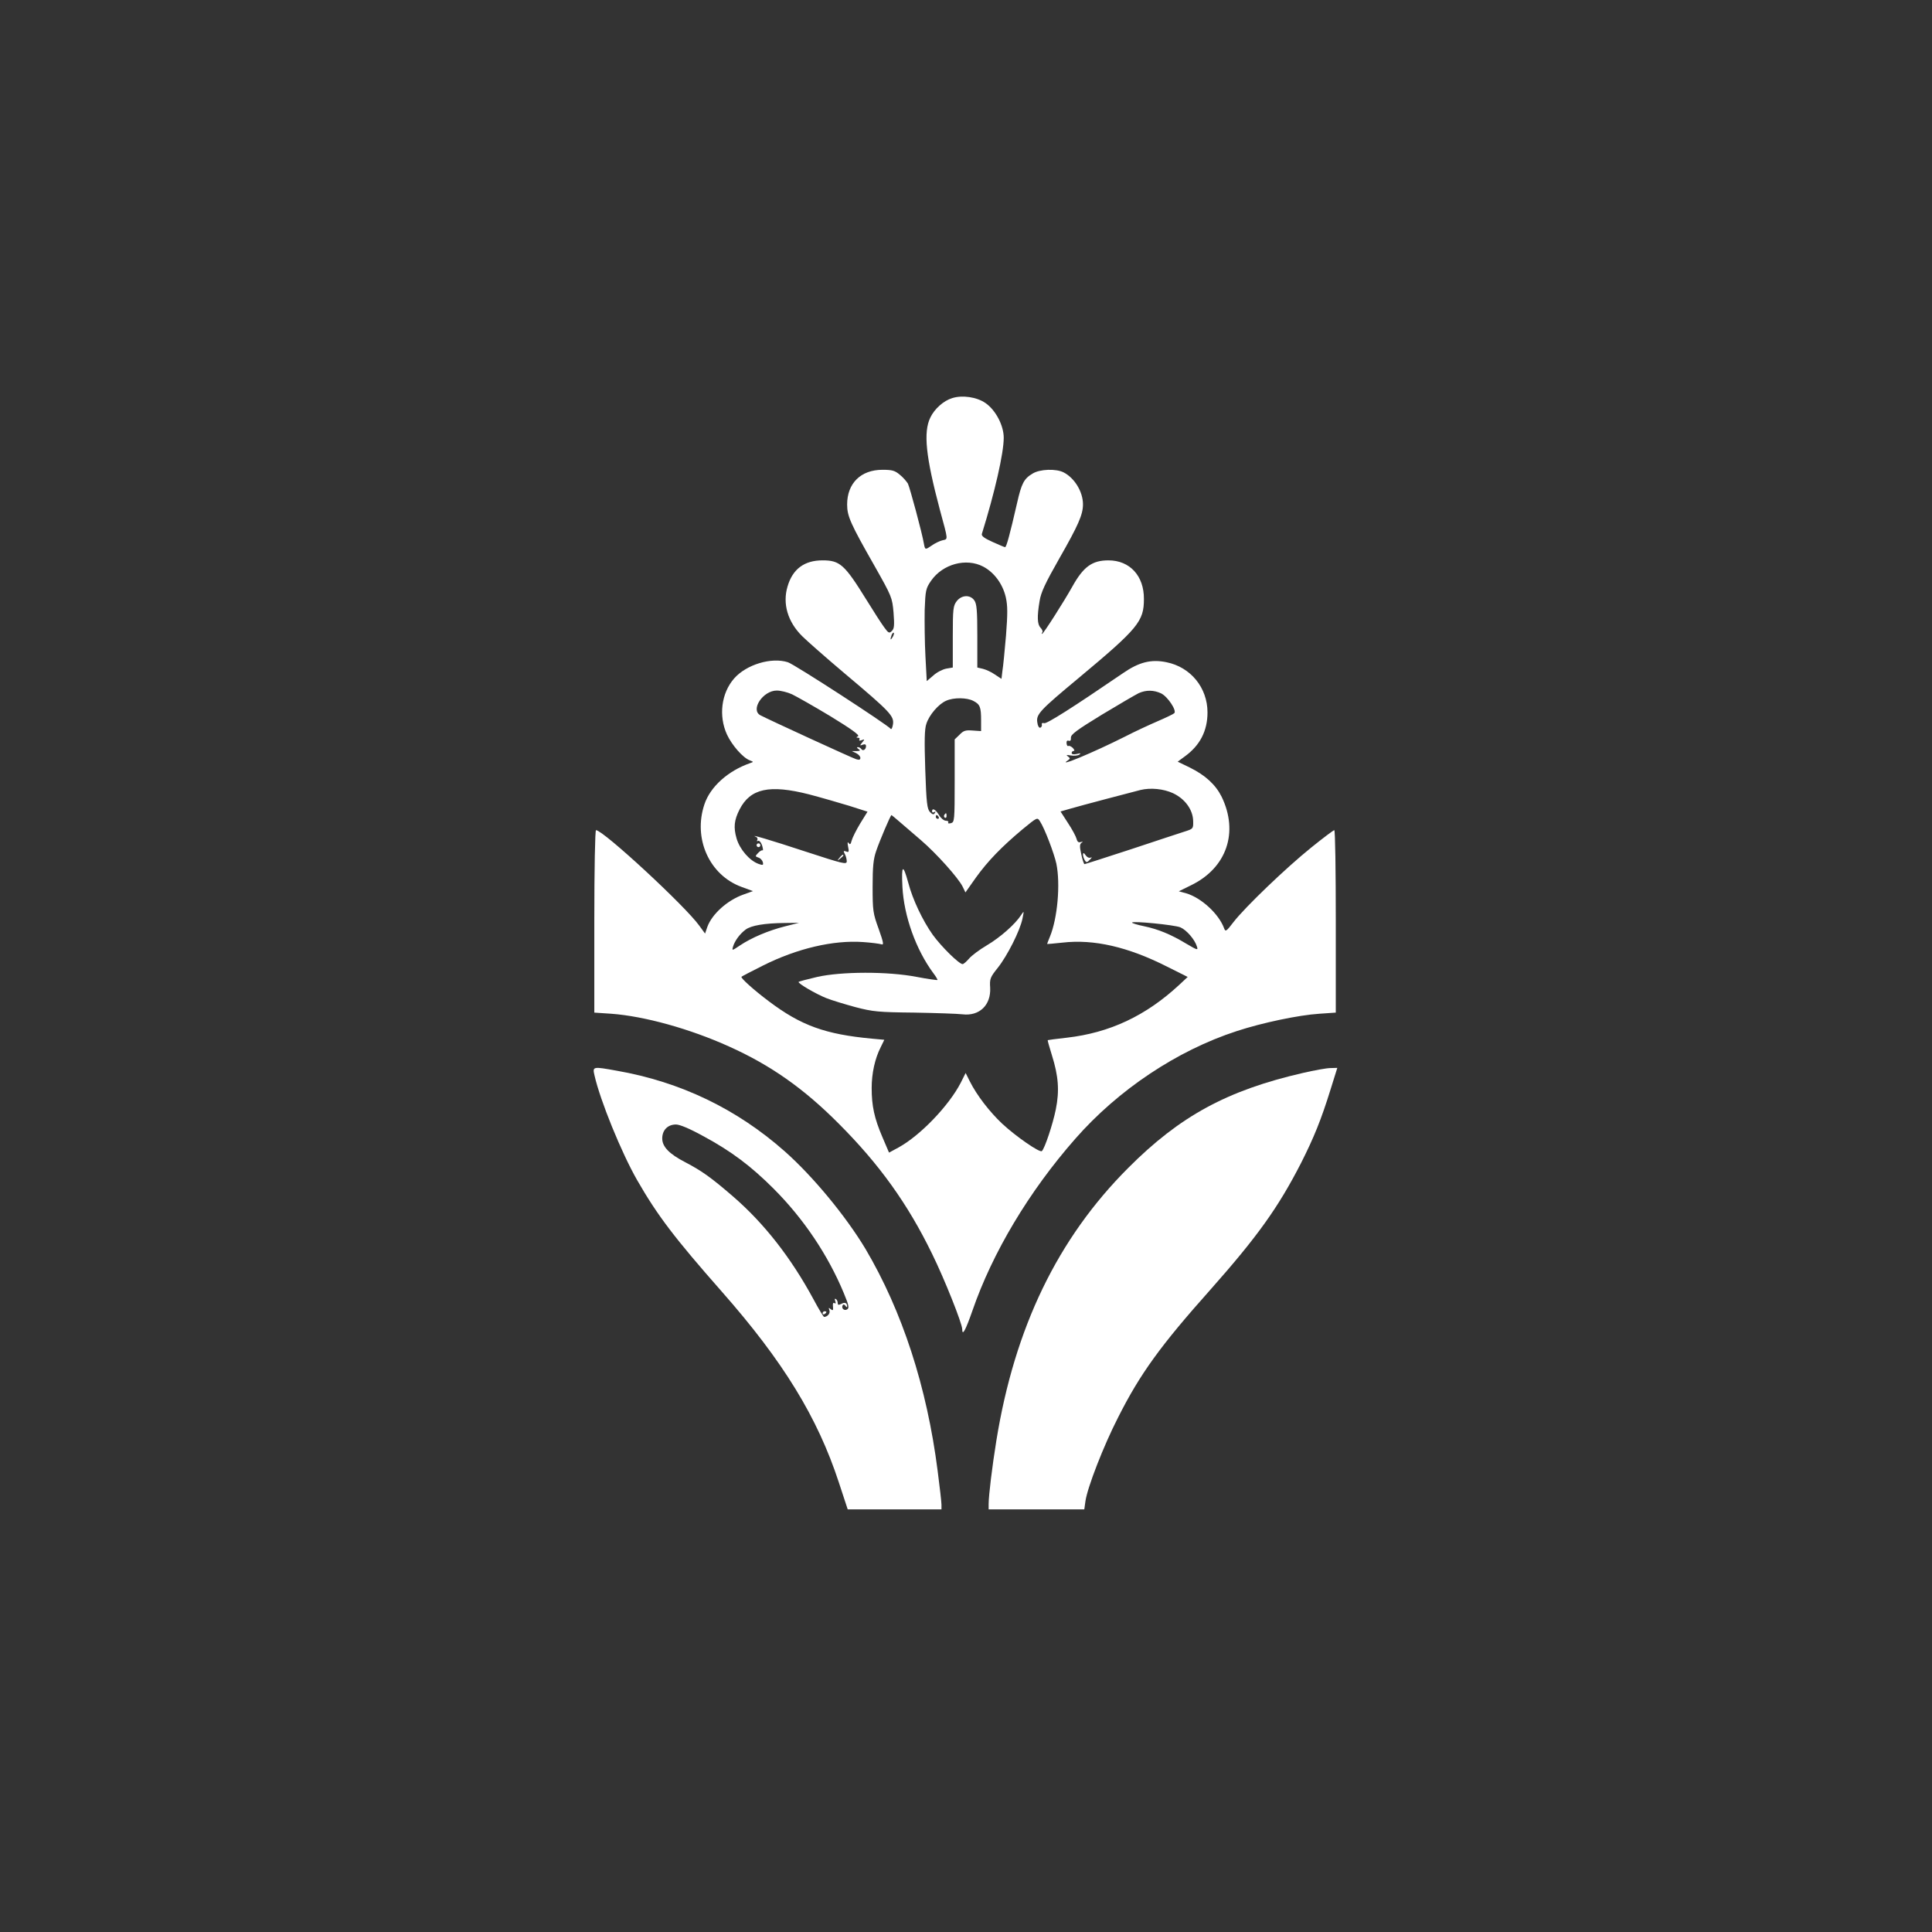 <?xml version="1.0" standalone="no"?>
<!DOCTYPE svg PUBLIC "-//W3C//DTD SVG 20010904//EN"
 "http://www.w3.org/TR/2001/REC-SVG-20010904/DTD/svg10.dtd">
<svg version="1.0" xmlns="http://www.w3.org/2000/svg"
 width="1024pt" height="1024pt" viewBox="0 0 1024 1024"
 preserveAspectRatio="xMidYMid meet">

<rect x="0" y="0" width="1024" height="1024" fill="#333333" stroke="none"/>

<g transform="translate(0,1024) scale(0.1,-0.1)"
fill="#ffffff" stroke="none">
<path d="M5047 8130 c-46 -14 -94 -57 -116 -103 -38 -78 -24 -208 50 -487 46
-170 45 -156 13 -164 -15 -4 -40 -16 -55 -27 -35 -24 -36 -24 -42 9 -10 59
-75 299 -85 319 -7 11 -25 33 -43 47 -26 22 -40 26 -92 26 -115 0 -187 -72
-187 -184 0 -62 18 -102 145 -325 92 -163 94 -168 101 -248 5 -67 4 -85 -9
-97 -13 -14 -18 -12 -39 17 -13 17 -57 85 -97 150 -114 184 -139 207 -231 207
-97 0 -159 -46 -186 -139 -27 -91 1 -187 78 -263 24 -24 126 -114 228 -200
240 -202 259 -223 253 -267 -3 -18 -8 -29 -12 -24 -16 21 -510 342 -545 353
-87 28 -220 -12 -285 -86 -68 -78 -83 -198 -38 -297 26 -56 84 -123 121 -137
21 -8 21 -8 1 -15 -117 -41 -210 -125 -241 -217 -62 -182 26 -377 197 -439
l60 -22 -50 -18 c-85 -30 -167 -103 -192 -172 l-12 -35 -30 41 c-73 103 -510
507 -548 507 -5 0 -9 -205 -9 -484 l0 -483 90 -6 c175 -13 415 -79 625 -174
218 -98 394 -221 580 -408 215 -215 366 -425 495 -690 66 -134 160 -370 160
-400 0 -39 18 -5 54 98 106 307 299 631 545 911 227 259 539 468 856 571 134
44 328 85 438 92 l87 6 0 483 c0 266 -3 484 -8 484 -4 0 -59 -41 -122 -92
-133 -107 -350 -315 -412 -395 -38 -50 -43 -53 -50 -33 -28 76 -120 161 -200
185 l-40 11 67 33 c187 92 251 280 160 468 -32 64 -86 114 -169 155 l-64 31
38 28 c80 58 120 135 120 233 0 131 -89 240 -217 266 -81 17 -146 1 -231 -58
-268 -183 -405 -270 -418 -265 -9 3 -14 0 -12 -7 2 -7 -2 -14 -8 -17 -7 -2
-14 10 -16 28 -7 43 13 64 221 237 314 262 344 299 344 417 1 123 -75 205
-188 205 -87 0 -133 -34 -192 -140 -43 -77 -153 -250 -160 -250 -2 0 -2 4 2 9
3 5 -2 16 -10 24 -17 18 -19 58 -5 141 7 46 30 95 104 225 101 177 126 233
126 288 0 66 -44 139 -102 169 -40 21 -127 18 -165 -6 -46 -27 -59 -53 -82
-155 -39 -170 -57 -236 -64 -235 -3 0 -34 13 -67 28 -42 19 -59 31 -56 42 69
222 116 428 116 510 0 65 -43 147 -97 184 -46 32 -123 43 -176 26z m164 -893
c59 -31 104 -93 120 -163 10 -45 10 -86 1 -203 -7 -80 -15 -165 -19 -187 l-5
-42 -35 23 c-18 13 -47 26 -63 30 l-30 7 0 167 c0 135 -3 171 -16 189 -22 31
-67 29 -93 -4 -19 -25 -21 -40 -21 -189 l0 -163 -35 -6 c-20 -4 -51 -20 -69
-37 l-34 -29 -7 132 c-4 73 -5 183 -4 245 4 105 6 114 34 155 62 89 186 122
276 75z m-480 -374 c-12 -20 -14 -14 -5 12 4 9 9 14 11 11 3 -2 0 -13 -6 -23z
m-533 -303 c23 -11 115 -63 203 -116 108 -66 156 -100 147 -106 -11 -6 -11 -8
0 -8 7 0 10 -4 7 -10 -4 -6 1 -7 12 -3 16 6 17 5 3 -12 -14 -17 -13 -18 3 -12
11 4 17 2 17 -8 0 -18 -17 -28 -25 -15 -3 5 -12 10 -18 10 -7 0 -6 -4 3 -10
12 -8 10 -10 -10 -11 l-25 0 23 -11 c12 -6 22 -17 22 -25 0 -10 -6 -12 -22 -7
-21 6 -473 214 -508 233 -54 29 14 131 87 131 21 0 57 -9 81 -20z m1956 5 c35
-17 84 -91 70 -105 -5 -5 -45 -24 -89 -43 -44 -19 -122 -55 -172 -81 -171 -86
-364 -166 -303 -126 13 9 13 11 0 21 -11 8 -8 9 15 5 17 -3 37 -1 45 4 11 8 8
9 -12 4 -18 -4 -28 -2 -28 5 0 6 5 11 11 11 6 0 3 7 -5 16 -9 8 -19 13 -24 10
-4 -2 -8 4 -9 14 -1 12 3 17 11 14 9 -3 13 2 12 16 -1 17 30 40 164 122 91 55
179 106 195 114 40 18 80 17 119 -1z m-995 -40 c35 -18 41 -32 41 -103 l0 -57
-44 3 c-38 3 -49 0 -70 -22 l-26 -25 0 -219 c0 -211 -1 -220 -20 -225 -11 -3
-18 -1 -14 4 3 5 -3 9 -13 9 -10 0 -27 14 -36 30 -18 30 -37 40 -37 19 0 -5 5
-7 12 -3 7 5 8 3 3 -5 -6 -10 -12 -9 -26 5 -15 17 -19 46 -25 225 -5 153 -4
215 6 243 15 47 65 105 105 122 40 18 110 17 144 -1z m-872 -495 c65 -17 161
-45 214 -61 l97 -31 -39 -63 c-21 -35 -41 -75 -45 -90 -5 -20 -9 -24 -16 -13
-6 8 -7 2 -3 -19 6 -28 4 -32 -10 -26 -15 5 -16 3 -7 -14 6 -11 10 -28 10 -39
-1 -17 -21 -12 -217 52 -185 61 -307 97 -263 78 6 -3 9 -11 6 -16 -4 -6 -2 -8
3 -5 6 4 16 -6 22 -23 5 -17 7 -29 3 -27 -4 2 -15 -4 -24 -14 -16 -17 -16 -18
1 -24 11 -3 21 -14 24 -24 4 -17 1 -18 -22 -10 -48 17 -100 77 -117 135 -17
59 -13 97 16 154 57 111 158 133 367 80z m1930 6 c64 -30 106 -88 107 -148 1
-40 0 -41 -44 -55 -25 -8 -153 -50 -285 -94 -132 -43 -243 -79 -247 -79 -3 0
-11 23 -17 52 -9 40 -9 53 1 61 10 6 8 7 -4 4 -11 -4 -18 1 -22 17 -3 12 -23
50 -45 83 l-40 62 52 15 c51 15 332 89 372 99 54 13 122 6 172 -17z m-1451
-150 c21 -18 73 -63 114 -98 84 -72 199 -201 222 -247 l15 -31 55 78 c64 89
137 164 248 257 78 64 78 64 92 42 25 -38 75 -170 87 -225 22 -108 6 -289 -34
-386 -8 -20 -15 -37 -15 -39 0 -1 37 2 82 7 165 19 346 -22 555 -128 l108 -54
-45 -42 c-177 -164 -368 -254 -596 -280 -54 -6 -99 -12 -101 -13 -1 -2 9 -37
22 -79 35 -111 41 -189 21 -288 -16 -79 -59 -208 -74 -221 -11 -10 -138 78
-210 145 -67 63 -135 151 -172 225 l-22 44 -26 -52 c-63 -122 -215 -280 -330
-343 l-50 -27 -35 82 c-43 100 -57 166 -57 260 0 78 17 156 48 217 l19 39 -66
6 c-246 23 -375 69 -546 198 -80 60 -151 124 -145 130 3 3 55 30 115 60 180
90 371 135 529 124 45 -3 88 -9 98 -12 13 -5 11 9 -15 82 -30 82 -32 97 -32
223 0 107 4 147 19 190 18 53 76 190 81 190 1 0 19 -15 41 -34z m209 24 c3 -5
1 -10 -4 -10 -6 0 -11 5 -11 10 0 6 2 10 4 10 3 0 8 -4 11 -10z m1281 -585
c33 -14 77 -65 88 -102 7 -21 2 -19 -56 15 -83 50 -149 77 -225 93 -35 7 -63
16 -63 19 0 10 224 -12 256 -25z m-2096 5 c-87 -22 -177 -60 -238 -101 -42
-28 -43 -29 -37 -7 9 31 36 68 67 91 29 22 102 34 208 35 l75 1 -75 -19z"/>
<path d="M5005 5921 c-3 -5 -2 -12 3 -15 5 -3 9 1 9 9 0 17 -3 19 -12 6z"/>
<path d="M4010 5760 c0 -5 5 -10 10 -10 6 0 10 5 10 10 0 6 -4 10 -10 10 -5 0
-10 -4 -10 -10z"/>
<path d="M4449 5693 c-13 -16 -12 -17 4 -4 9 7 17 15 17 17 0 8 -8 3 -21 -13z"/>
<path d="M5740 5710 c0 -8 5 -22 10 -30 8 -13 12 -12 27 4 10 10 12 15 5 11
-8 -4 -19 0 -27 11 -11 15 -14 16 -15 4z"/>
<path d="M4783 5540 c8 -156 72 -334 164 -458 14 -18 23 -35 22 -36 -2 -2 -51
5 -109 16 -154 30 -401 29 -529 0 -52 -12 -96 -24 -98 -26 -7 -7 91 -64 146
-86 30 -12 100 -33 155 -48 92 -24 121 -27 311 -29 116 -2 231 -6 256 -9 90
-11 152 49 147 141 -3 47 0 55 40 105 51 64 118 197 131 260 9 44 9 44 -7 20
-31 -48 -110 -118 -181 -160 -39 -23 -82 -55 -95 -71 -14 -16 -29 -29 -34 -29
-19 0 -113 93 -158 155 -54 76 -107 188 -130 276 -28 102 -37 96 -31 -21z"/>
<path d="M3151 4540 c30 -133 143 -410 226 -555 108 -188 198 -306 448 -590
326 -370 508 -667 621 -1012 l47 -143 248 0 249 0 0 25 c0 13 -9 93 -20 177
-57 448 -188 849 -383 1179 -104 173 -277 383 -427 516 -254 225 -553 369
-891 428 -128 23 -129 23 -118 -25z m579 -323 c146 -79 250 -157 370 -277 159
-159 288 -351 372 -553 27 -65 30 -80 18 -87 -16 -10 -33 7 -23 23 3 5 9 3 14
-4 5 -8 9 -9 9 -3 0 18 -12 24 -31 13 -15 -7 -19 -6 -19 5 0 8 -4 18 -10 21
-6 4 -7 -1 -3 -11 4 -11 3 -15 -4 -11 -7 5 -10 -2 -8 -18 2 -20 0 -23 -12 -14
-11 10 -12 8 -7 -6 6 -15 -9 -34 -28 -35 -3 0 -29 42 -56 93 -120 222 -262
403 -426 545 -117 101 -166 136 -254 182 -85 44 -122 82 -122 126 0 44 29 74
73 74 20 0 73 -22 147 -63z"/>
<path d="M4360 3279 c0 -5 5 -7 10 -4 6 3 10 8 10 11 0 2 -4 4 -10 4 -5 0 -10
-5 -10 -11z"/>
<path d="M6905 4553 c-400 -92 -651 -228 -925 -503 -374 -374 -602 -846 -699
-1445 -22 -136 -41 -291 -41 -337 l0 -28 254 0 253 0 6 43 c10 72 96 294 174
446 116 230 225 380 488 675 250 282 360 436 481 672 69 137 106 228 157 392
l35 112 -36 -1 c-21 0 -86 -12 -147 -26z"/>
</g>
</svg>
